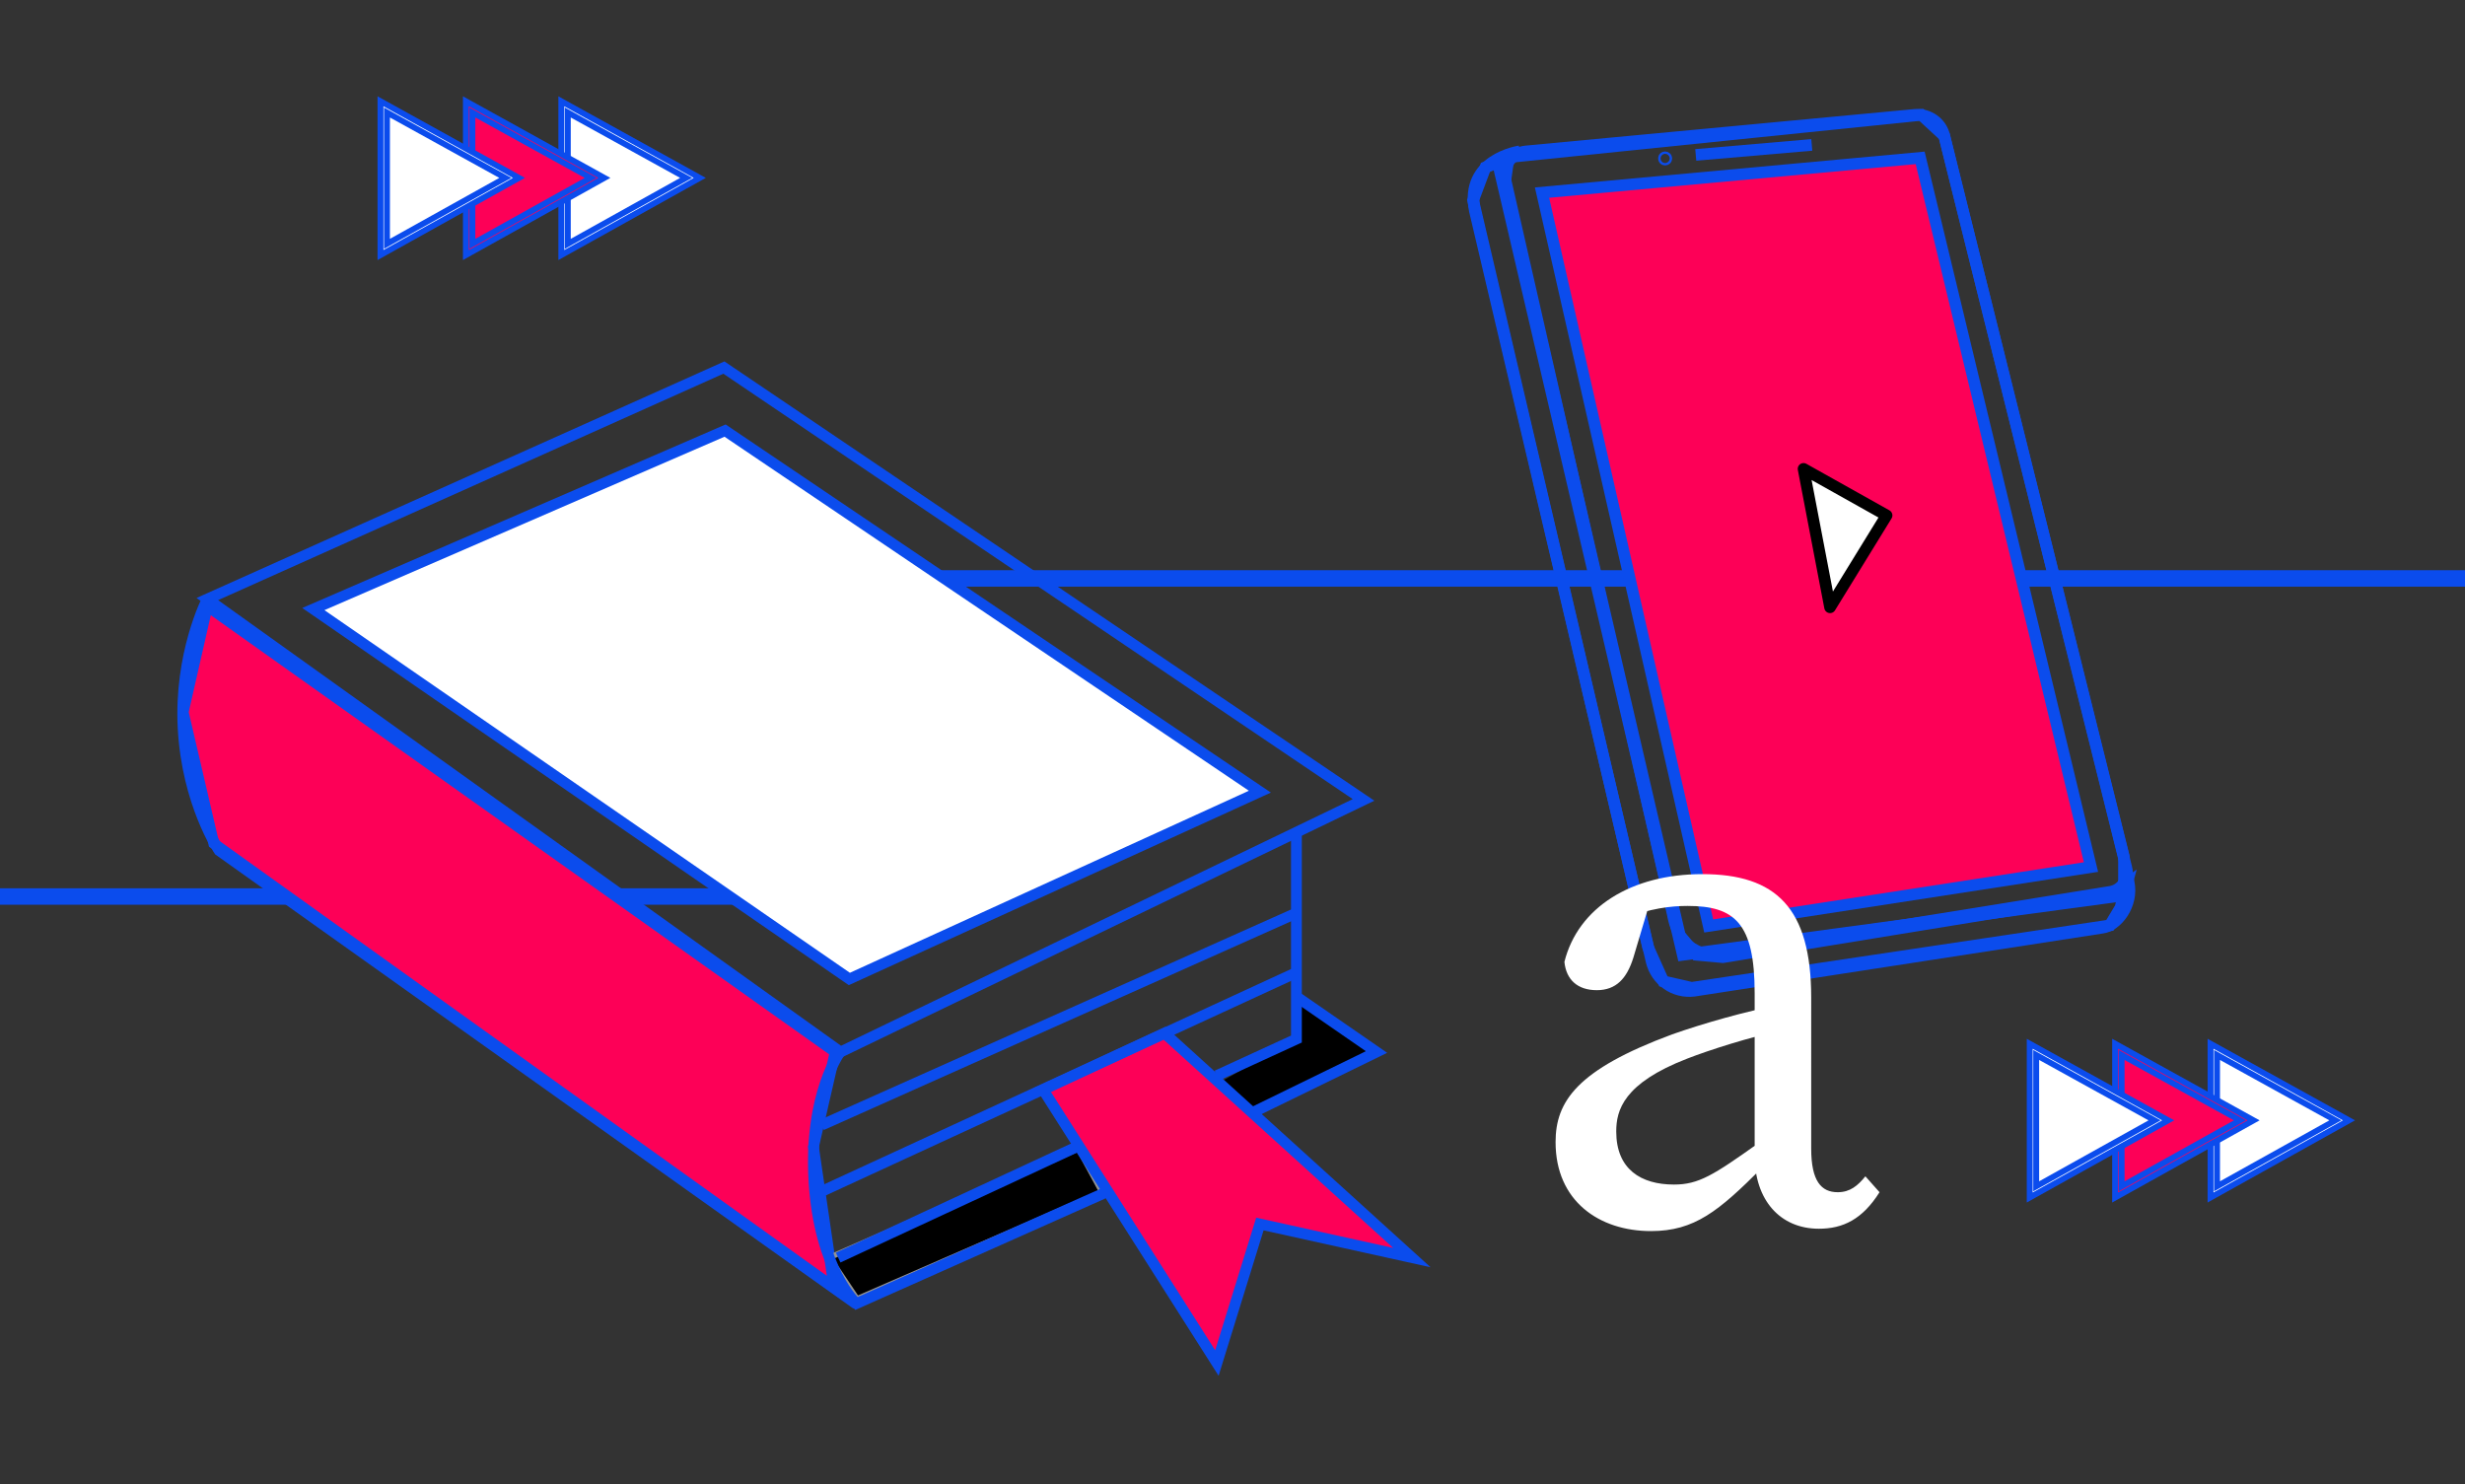 <?xml version="1.0" encoding="UTF-8"?> <!-- Generator: Adobe Illustrator 22.1.0, SVG Export Plug-In . SVG Version: 6.00 Build 0) --> <svg xmlns="http://www.w3.org/2000/svg" xmlns:xlink="http://www.w3.org/1999/xlink" x="0px" y="0px" viewBox="0 0 418.5 252" style="enable-background:new 0 0 418.5 252;" xml:space="preserve"><rect x="0" y="0" width="418.5" height="252" fill="#333333" stroke="none"/> <style type="text/css"> .st0{fill:none;stroke:#0B4CED;stroke-width:2;stroke-miterlimit:10;} .st1{fill:none;stroke:#0B4CED;stroke-width:2;stroke-linecap:round;stroke-miterlimit:10;} .st2{fill:none;stroke:#0B4CED;stroke-width:2.793;stroke-miterlimit:10;} .st3{fill:#0B4CED;} .st4{fill:#FFFFFF;stroke:#262626;stroke-width:2.776;stroke-miterlimit:10;} .st5{fill:none;stroke:#0B4CED;stroke-width:1.589;stroke-miterlimit:10;} .st6{fill:#FD0057;} .st7{fill:none;stroke:#0B4CED;stroke-width:1.81;stroke-miterlimit:10;} .st8{fill:none;stroke:#0B4CED;stroke-width:1.831;stroke-miterlimit:10;} .st9{fill:#FFFFFF;} .st10{fill:#FFFFFF;stroke:#0B4CED;stroke-width:2.172;stroke-miterlimit:10;} .st11{opacity:0.5;} .st12{fill:#13DAF9;} .st13{fill:#FFFFFF;stroke:#262626;stroke-width:3.55;stroke-miterlimit:10;} .st14{fill:#FFFFFF;stroke:#030303;stroke-width:3.065;stroke-miterlimit:10;} .st15{fill:#FFFFFF;stroke:#030303;stroke-width:0.916;stroke-miterlimit:10;} .st16{fill:#FFFFFF;stroke:#262626;stroke-width:4.625;stroke-miterlimit:10;} .st17{fill:none;stroke:#FD0057;stroke-width:1.584;stroke-miterlimit:10;} .st18{fill:none;stroke:#13DAF9;stroke-width:0.943;stroke-miterlimit:10;} .st19{fill:#FFFFFF;stroke:#0B4CED;stroke-width:2;stroke-miterlimit:10;} .st20{fill:none;stroke:#0B4CED;stroke-width:1.5;stroke-miterlimit:10;} .st21{fill:#FFFFFF;stroke:#0B4CED;stroke-width:1.5;stroke-miterlimit:10;} .st22{fill:none;stroke:#0B4CED;stroke-width:1.693;stroke-miterlimit:10;} .st23{fill:#FCDB0F;} .st24{fill:none;stroke:#FD0057;stroke-width:1.787;stroke-miterlimit:10;} .st25{fill:#FFFFFF;stroke:#030303;stroke-width:3.213;stroke-miterlimit:10;} .st26{fill:#FFFFFF;stroke:#030303;stroke-width:3.293;stroke-miterlimit:10;} .st27{fill:#FFFFFF;stroke:#030303;stroke-width:1.016;stroke-miterlimit:10;} .st28{clip-path:url(#SVGID_2_);} .st29{fill:none;stroke:#FD0057;stroke-width:1.789;stroke-miterlimit:10;} .st30{fill:#FFFFFF;stroke:#030303;stroke-width:2.665;stroke-miterlimit:10;} .st31{fill:#FFFFFF;stroke:#030303;stroke-width:2;stroke-miterlimit:10;} .st32{fill:none;stroke:#FD0057;stroke-width:2.24;stroke-miterlimit:10;} .st33{clip-path:url(#SVGID_4_);} .st34{clip-path:url(#SVGID_6_);} .st35{clip-path:url(#SVGID_8_);} .st36{fill:none;stroke:#FD0057;stroke-width:2;stroke-miterlimit:10;} .st37{fill:none;stroke:#FD0057;stroke-width:1.374;stroke-miterlimit:10;} .st38{fill:none;stroke:#FD0057;stroke-width:2.07;stroke-miterlimit:10;} .st39{fill:none;stroke:#0B4CED;stroke-width:1.444;stroke-miterlimit:10;} .st40{fill:#FFFFFF;stroke:#030303;stroke-width:3.947;stroke-miterlimit:10;} .st41{fill:#FFFFFF;stroke:#030303;stroke-width:4.801;stroke-miterlimit:10;} .st42{fill:#FFFFFF;stroke:#030303;stroke-width:1.227;stroke-miterlimit:10;} .st43{fill:#FFFFFF;stroke:#030303;stroke-width:3.018;stroke-miterlimit:10;} .st44{fill:#FFFFFF;stroke:#030303;stroke-width:1.336;stroke-miterlimit:10;} .st45{clip-path:url(#SVGID_12_);} .st46{fill:none;stroke:#030303;stroke-width:0.445;stroke-miterlimit:10;} .st47{fill:none;stroke:#FD0057;stroke-width:2.149;stroke-miterlimit:10;} .st48{fill:#FFFFFF;stroke:#030303;stroke-width:2.923;stroke-miterlimit:10;} .st49{fill:none;stroke:#FD0057;stroke-width:1.5;stroke-miterlimit:10;} .st50{clip-path:url(#SVGID_16_);} .st51{fill:#13DAF9;stroke:#0B60ED;stroke-miterlimit:10;} .st52{clip-path:url(#SVGID_18_);} .st53{fill:#1ABCFE;} .st54{fill:#FFFFFF;stroke:#030303;stroke-width:1.606;stroke-miterlimit:10;} .st55{fill:none;} .st56{fill:#FFFFFF;stroke:#030303;stroke-width:2.129;stroke-miterlimit:10;} .st57{fill:#FFFFFF;stroke:#030303;stroke-width:1.206;stroke-miterlimit:10;} .st58{fill:#FFFFFF;stroke:#030303;stroke-width:2.872;stroke-miterlimit:10;} .st59{fill:#FD0057;stroke:#030303;stroke-width:1.698;stroke-miterlimit:10;} .st60{fill:#FFFFFF;stroke:#030303;stroke-width:2.434;stroke-miterlimit:10;} .st61{fill:none;stroke:#FD0057;stroke-width:2.269;stroke-miterlimit:10;} .st62{fill:none;stroke:#0B4CED;stroke-width:1.961;stroke-miterlimit:10;} .st63{fill:#FFFFFF;stroke:#030303;stroke-width:1.698;stroke-miterlimit:10;} .st64{fill:#13DAF9;stroke:#030303;stroke-width:1.698;stroke-miterlimit:10;} .st65{fill:none;stroke:#0B4CED;stroke-width:1.516;stroke-miterlimit:10;} .st66{fill:#FFFFFF;stroke:#030303;stroke-width:1.477;stroke-miterlimit:10;} .st67{fill:none;stroke:#0B4CED;stroke-width:1.907;stroke-miterlimit:10;} .st68{fill:#FFFFFF;stroke:#494949;stroke-width:2.8;stroke-miterlimit:10;} .st69{fill:#FFFFFF;stroke:#030303;stroke-width:3.709;stroke-miterlimit:10;} .st70{fill:#FFFFFF;stroke:#030303;stroke-width:1.162;stroke-miterlimit:10;} .st71{fill:#FFFFFF;stroke:#030303;stroke-width:3.127;stroke-miterlimit:10;} .st72{fill:#FFFFFF;stroke:#030303;stroke-width:2.199;stroke-miterlimit:10;} .st73{fill:#FFFFFF;stroke:#030303;stroke-width:0.311;stroke-miterlimit:10;} .st74{fill:#030303;stroke:#FFFFFF;stroke-width:3.127;stroke-miterlimit:10;} .st75{fill:#FFFFFF;stroke:#030303;stroke-width:2.363;stroke-miterlimit:10;} .st76{fill:none;stroke:#0B4CED;stroke-width:1.6;stroke-miterlimit:10;} .st77{fill:none;stroke:#FD0057;stroke-width:1.955;stroke-miterlimit:10;} .st78{fill:none;stroke:#FD0057;stroke-width:0.83;stroke-miterlimit:10;} .st79{fill:#FFFFFF;stroke:#030303;stroke-width:4.102;stroke-miterlimit:10;} .st80{fill:none;stroke:#0B4CED;stroke-width:2.635;stroke-miterlimit:10;} .st81{fill:none;stroke:#0B4CED;stroke-width:1.737;stroke-miterlimit:10;} .st82{fill:none;stroke:#0B4CED;stroke-width:1.5;stroke-miterlimit:10;} .st83{fill:none;stroke:#0B4CED;stroke-width:1.903;stroke-miterlimit:10;} .st84{fill:#FFFFFF;stroke:#030303;stroke-width:1.993;stroke-miterlimit:10;} .st85{fill:none;stroke:#0B4CED;stroke-width:1.072;stroke-miterlimit:10;} .st86{fill:none;stroke:#0B4CED;stroke-width:10.094;stroke-miterlimit:10;} .st87{opacity:0.5;fill:#0B4CED;} .st88{fill:#FFFFFF;stroke:#030303;stroke-width:0.531;stroke-miterlimit:10;} .st89{fill:none;stroke:#0B4CED;stroke-width:19;stroke-miterlimit:10;} .st90{fill:#FFFFFF;stroke:#030303;stroke-width:1.5;stroke-miterlimit:10;} .st91{fill:none;stroke:#0B4CED;stroke-width:24.152;stroke-miterlimit:10;} .st92{fill:#0B4CED;stroke:#FD0057;stroke-width:24.152;stroke-miterlimit:10;} .st93{fill:none;stroke:#0B4CED;stroke-width:1.352;stroke-miterlimit:10;} .st94{fill:none;stroke:#FD0057;stroke-width:1.396;stroke-miterlimit:10;} .st95{fill:none;stroke:#0B4CED;stroke-width:1.489;stroke-miterlimit:10;} .st96{fill:#FFFFFF;stroke:#030303;stroke-width:3.116;stroke-miterlimit:10;} .st97{fill:#FFFFFF;stroke:#030303;stroke-width:2.319;stroke-miterlimit:10;} .st98{fill:#FFFFFF;stroke:#030303;stroke-width:0.721;stroke-miterlimit:10;} .st99{fill:none;stroke:#FD0057;stroke-width:1.263;stroke-miterlimit:10;} .st100{fill:none;stroke:#FD0057;stroke-width:1.69;stroke-miterlimit:10;} .st101{fill:none;stroke:#13DAF9;stroke-miterlimit:10;} .st102{fill:#FFFFFF;stroke:#030303;stroke-width:1.619;stroke-miterlimit:10;} .st103{fill:#FFFFFF;stroke:#030303;stroke-width:3.418;stroke-miterlimit:10;} .st104{fill:none;stroke:#FD0057;stroke-width:1.67;stroke-miterlimit:10;} .st105{fill:#FFFFFF;stroke:#030303;stroke-width:2.891;stroke-miterlimit:10;} .st106{fill:#FFFFFF;stroke:#030303;stroke-width:2.245;stroke-miterlimit:10;} .st107{fill:none;stroke:#0B4CED;stroke-width:1.692;stroke-miterlimit:10;} .st108{fill:#FFFFFF;stroke:#030303;stroke-width:1.805;stroke-miterlimit:10;} .st109{fill:none;stroke:#0B4CED;stroke-width:1.673;stroke-miterlimit:10;} .st110{fill:#FFFFFF;stroke:#030303;stroke-width:0.883;stroke-miterlimit:10;} .st111{fill:none;stroke:#0B4CED;stroke-width:1.066;stroke-miterlimit:10;} .st112{fill:#FFFFFF;stroke:#030303;stroke-width:1.316;stroke-miterlimit:10;} .st113{fill:none;stroke:#0B4CED;stroke-width:21.524;stroke-miterlimit:10;} .st114{fill:none;stroke:#0B4CED;stroke-width:1.327;stroke-miterlimit:10;} .st115{fill:#FFFFFF;stroke:#262626;stroke-width:3.39;stroke-miterlimit:10;} .st116{fill:none;stroke:#0B4CED;stroke-width:1.601;stroke-miterlimit:10;} .st117{fill:none;stroke:#0B4CED;stroke-width:1.409;stroke-miterlimit:10;} .st118{fill:#FFFFFF;stroke:#030303;stroke-width:3.54;stroke-miterlimit:10;} .st119{fill:#FFFFFF;stroke:#030303;stroke-width:2.65;stroke-miterlimit:10;} .st120{fill:none;stroke:#0B4CED;stroke-width:1.101;stroke-miterlimit:10;} .st121{fill:#FFFFFF;stroke:#030303;stroke-width:2.884;stroke-miterlimit:10;} .st122{fill:#FFFFFF;stroke:#000000;stroke-width:2.25;stroke-linecap:round;stroke-linejoin:round;stroke-miterlimit:10;} .st123{fill:none;stroke:#000000;stroke-width:2.25;stroke-linecap:round;stroke-linejoin:round;stroke-miterlimit:10;} .st124{fill:none;stroke:#0B4CED;stroke-width:2.455;stroke-miterlimit:10;} .st125{fill:none;stroke:#0B4CED;stroke-width:1.832;stroke-miterlimit:10;} .st126{fill:none;stroke:#0B4CED;stroke-width:2;stroke-linecap:round;stroke-linejoin:round;stroke-miterlimit:10;} .st127{fill:#FFFFFF;stroke:#262626;stroke-width:3.366;stroke-miterlimit:10;} .st128{fill:none;stroke:#0B4CED;stroke-width:2.071;stroke-miterlimit:10;} .st129{fill:#FFFFFF;stroke:#262626;stroke-width:1.333;stroke-miterlimit:10;} .st130{fill:#FFFFFF;stroke:#0B4CED;stroke-width:1.637;stroke-miterlimit:10;} .st131{fill:none;stroke:#FD0057;stroke-width:1.637;stroke-miterlimit:10;} .st132{fill:none;stroke:#0B4CED;stroke-width:1.729;stroke-linecap:round;stroke-linejoin:round;stroke-miterlimit:10;} .st133{fill:none;stroke:#0B4CED;stroke-width:3;stroke-miterlimit:10;} .st134{fill:#FFFFFF;stroke:#0B4CED;stroke-width:3;stroke-miterlimit:10;} .st135{fill:none;stroke:#FD0057;stroke-width:1.825;stroke-miterlimit:10;} .st136{fill:none;stroke:#FD0057;stroke-width:1.5;stroke-linecap:round;stroke-linejoin:round;stroke-miterlimit:10;} .st137{fill:#FD0057;stroke:#FD0057;stroke-width:1.5;stroke-miterlimit:10;} .st138{fill:#FFFFFF;stroke:#262626;stroke-width:3.227;stroke-miterlimit:10;} .st139{fill:#FFFFFF;stroke:#262626;stroke-width:1.816;stroke-miterlimit:10;} .st140{fill:#FFFFFF;stroke:#0B4CED;stroke-width:3.901;stroke-linecap:round;stroke-linejoin:round;stroke-miterlimit:10;} .st141{fill:none;stroke:#0B4CED;stroke-width:3.901;stroke-linecap:round;stroke-linejoin:round;stroke-miterlimit:10;} .st142{fill:#FD0057;stroke:#0B4CED;stroke-width:1.835;stroke-miterlimit:10;} .st143{stroke:#939393;stroke-width:0.931;stroke-miterlimit:10;} .st144{fill:none;stroke:#0B4CED;stroke-width:1.835;stroke-miterlimit:10;} .st145{fill:#FFFFFF;stroke:#0B4CED;stroke-width:1.835;stroke-miterlimit:10;} .st146{fill:none;stroke:#0B4CED;stroke-width:1.971;stroke-miterlimit:10;} .st147{fill:#FD0057;stroke:#0B4CED;stroke-width:1.971;stroke-miterlimit:10;} .st148{fill:#FFFFFF;stroke:#000000;stroke-width:1.971;stroke-linecap:round;stroke-linejoin:round;stroke-miterlimit:10;} .st149{fill:#FFFFFF;stroke:#0B4CED;stroke-miterlimit:10;} .st150{fill:#FD0057;stroke:#0B4CED;stroke-miterlimit:10;} .st151{fill:none;stroke:#0B4CED;stroke-width:2.514;stroke-miterlimit:10;} .st152{fill:none;stroke:#0B4CED;stroke-width:2.072;stroke-miterlimit:10;} </style> <g id="BG"> </g> <g id="Elements"> <line class="st2" x1="-181.9" y1="152.2" x2="142" y2="152.2"></line> <line class="st2" x1="153.1" y1="98.2" x2="477" y2="98.2"></line> <g> <polygon class="st142" points="35.2,102.9 141.8,178.6 138.1,194.7 141.6,218.6 36.3,143.2 31.1,120.9 "></polygon> <polygon points="220.7,169.2 232.9,178 213,188.6 207.5,183.5 220.7,176.1 "></polygon> <polygon class="st143" points="183.1,195 187.1,202.4 145.5,220.5 140.8,213.5 "></polygon> <polygon class="st144" points="35.2,101.7 142.7,178.6 231.5,135.8 122.9,62.4 "></polygon> <polygon class="st145" points="53.2,103.4 144.2,166.2 213.9,134.4 123.1,73.1 "></polygon> <polygon class="st142" points="197.7,175.4 239.7,213.5 213.9,207.8 206.6,231.4 177.1,185 "></polygon> <polyline class="st144" points="220.1,141.3 220.1,176.4 206.6,182.6 "></polyline> <line class="st144" x1="182.8" y1="194.7" x2="142.3" y2="213.5"></line> <line class="st144" x1="220.1" y1="165.1" x2="139.2" y2="202.4"></line> <line class="st144" x1="220.1" y1="155" x2="139.5" y2="191"></line> <polyline class="st144" points="220.1,169.2 233.7,178.6 212.6,188.9 "></polyline> <path class="st144" d="M187.8,202.4l-42.4,18.9c0,0-6.3-5.7-7.2-20.7c-0.9-15,4.5-22.1,4.5-22.1"></path> <path class="st144" d="M35.2,101.7c0,0-4.8,9.3-4.1,22s6.1,20.7,6.1,20.7l108.2,77"></path> </g> <g> <polygon class="st146" points="254.3,27.6 285.7,162.1 360.6,152 360.6,145.5 330.1,23.1 326.2,19.5 256.9,26.6 "></polygon> <polygon class="st147" points="261.8,32.7 326,26.8 355,147.2 290.1,157.2 "></polygon> <path class="st146" d="M259.1,25.7l66-6.2c2.3-0.2,4.5,1.3,5,3.6L361,147.3c0.5,1.9-0.8,3.8-2.7,4.1l-65.1,10.5 c0,0-3.1,1.2-6.5-1.3c-2.1-1.5-2.7-5.4-2.7-5.4L255.6,30.6C255,28.2,256.7,25.9,259.1,25.7z"></path> <path class="st146" d="M258,25.7c0,0-9.4,1.3-7.6,10.1l30,127.4c0.8,3.3,3.9,5.4,7.2,5l69.3-10.7c2.5-0.3,5.3-3.9,4.5-7.7 l-0.4-2.1"></path> <line class="st146" x1="307.6" y1="24.6" x2="287.9" y2="26.3"></line> <circle class="st146" cx="282.7" cy="26.9" r="0.2"></circle> <polygon class="st148" points="306.2,79.6 320.3,87.5 310.7,103.1 "></polygon> <polygon class="st146" points="256.1,26.9 252.2,28.4 250.1,34 279.8,160.8 282.4,166.6 287.2,167.7 358.2,157.1 360,154.1 361.1,150 358.7,151.7 292.5,162.5 288,162.1 285.2,158.8 255.5,31.2 "></polygon> </g> <g> <path class="st9" d="M283.9,175.6c5.1-1.8,12.7-4,18.8-5.1v4.4c-5.5,1.1-12.6,3.4-16.2,4.8c-10.9,4.2-12.1,8.8-12.1,12.4 c0,6.4,4.2,9,9.8,9c4.2,0,6.7-1.6,14.3-7l2.4-1.8l1.7,2.5l-3.5,3.5c-7.3,7.3-11.4,10.7-18.8,10.7c-8.8,0-16.2-5.1-16.2-15.1 C264.1,187,267.7,181.6,283.9,175.6z M297.9,196.2v-27.6c0-11.9-3.4-14.8-11.4-14.8c-2.8,0-6.4,0.4-10.9,2.2l4.8-3.8l-3.1,10.4 c-1.1,3.5-2.9,5.5-6.2,5.5c-3.3,0-5.2-1.8-5.5-4.8c2.3-9.2,11.3-14.9,23.4-14.9c12.5,0,18.5,5.7,18.5,21V195 c0,5.5,1.7,7.4,4.5,7.4c2.1,0,3.4-1.1,4.7-2.7l2.4,2.7c-2.9,4.6-6.2,6.2-10.3,6.2C302.2,208.6,297.9,203.7,297.9,196.2z"></path> </g> <g> <g> <polygon class="st149" points="117.6,30.2 95.8,42.3 95.8,18.1 "></polygon> <path class="st149" d="M95.3,43.3V17.2l23.5,13L95.3,43.3z M96.4,19.1v22.3l20.1-11.2L96.4,19.1z"></path> </g> <g> <polygon class="st150" points="101.4,30.2 79.6,42.3 79.6,18.1 "></polygon> <path class="st150" d="M79.1,43.3V17.2l23.5,13L79.1,43.3z M80.2,19.1v22.3l20.1-11.2L80.2,19.1z"></path> </g> <g> <polygon class="st149" points="86.9,30.2 65.1,42.3 65.1,18.1 "></polygon> <path class="st149" d="M64.6,43.3V17.2l23.5,13L64.6,43.3z M65.7,19.1v22.3l20.1-11.2L65.7,19.1z"></path> </g> </g> <g> <g> <polygon class="st149" points="397.6,190.2 375.8,202.3 375.8,178.1 "></polygon> <path class="st149" d="M375.3,203.3v-26.1l23.5,13L375.3,203.3z M376.4,179.1v22.3l20.1-11.2L376.4,179.1z"></path> </g> <g> <polygon class="st150" points="381.4,190.2 359.6,202.3 359.6,178.1 "></polygon> <path class="st150" d="M359.1,203.3v-26.1l23.5,13L359.1,203.3z M360.2,179.1v22.3l20.1-11.2L360.2,179.1z"></path> </g> <g> <polygon class="st149" points="366.9,190.2 345.1,202.3 345.1,178.1 "></polygon> <path class="st149" d="M344.6,203.3v-26.1l23.5,13L344.6,203.3z M345.7,179.1v22.3l20.1-11.2L345.7,179.1z"></path> </g> </g> </g> </svg> 